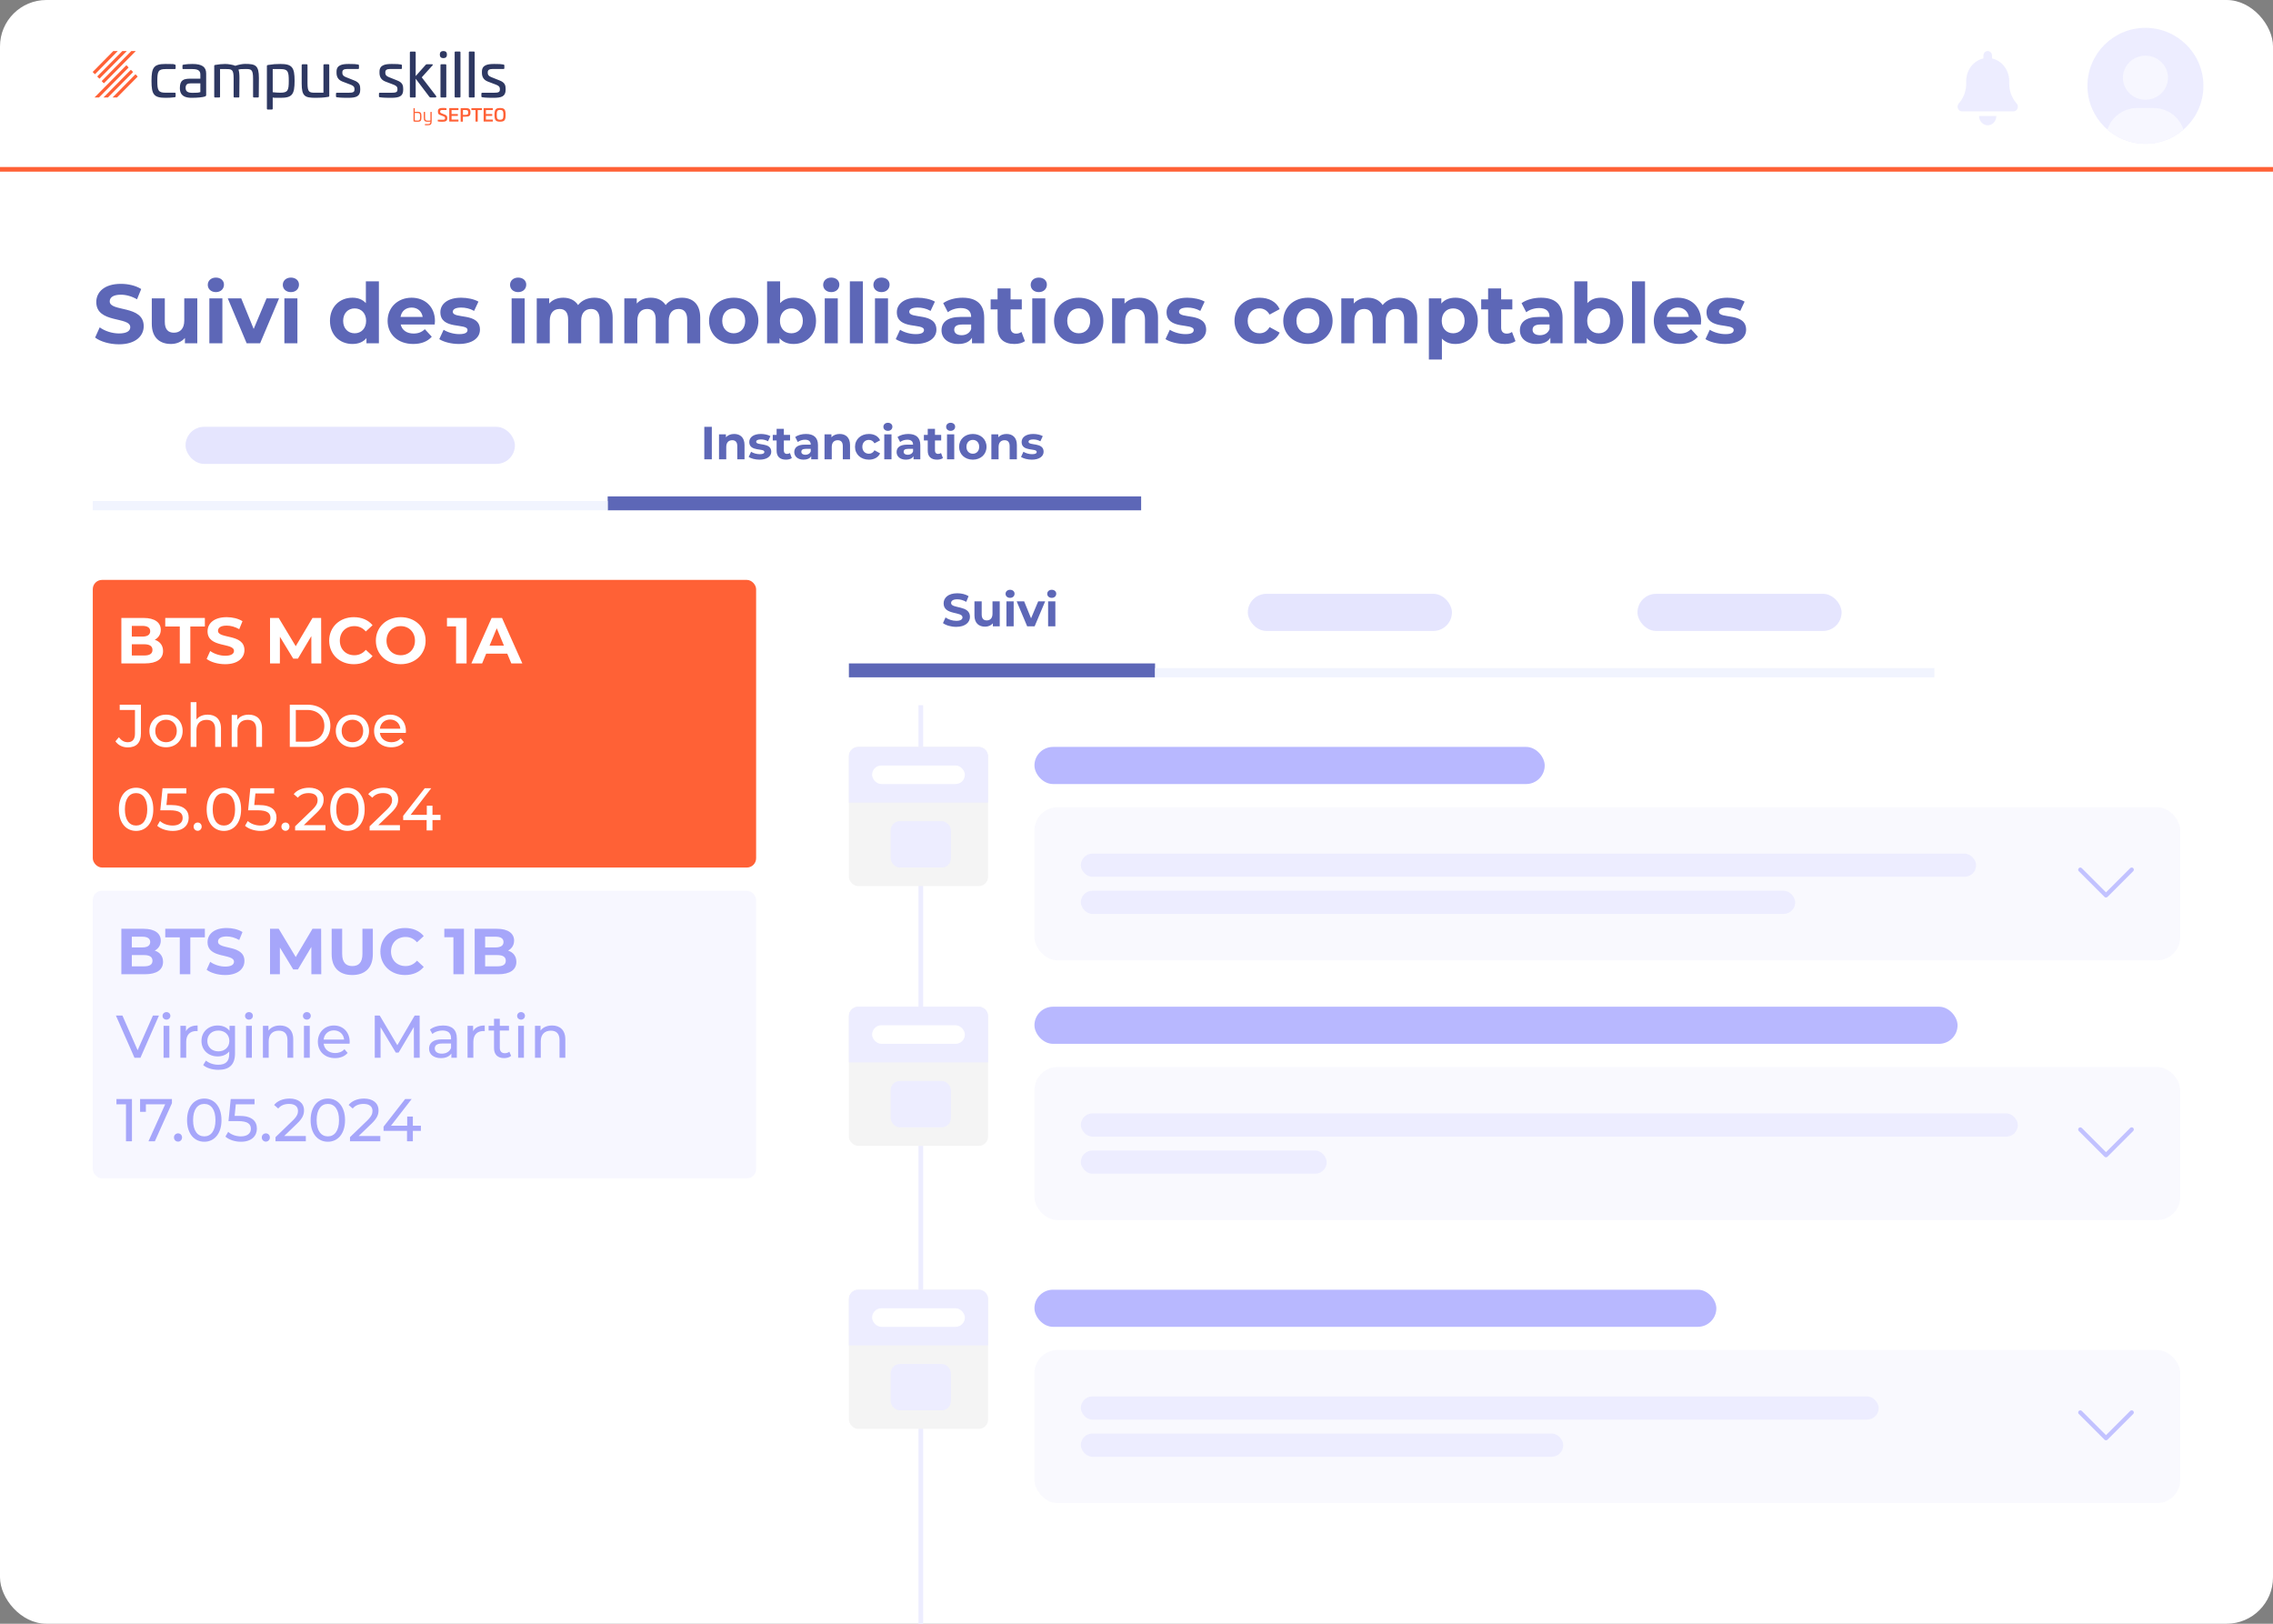<svg width="490" height="350" viewBox="0 0 490 350" fill="none" xmlns="http://www.w3.org/2000/svg">
<rect x="0" y="0" width="490" height="350" fill="#808080" stroke="none"/>
<rect width="490" height="350" rx="10" fill="white"/>
<g clip-path="url(#clip0_311_1847)">
<path d="M37.677 13.907C37.795 13.907 37.86 13.999 37.86 14.13V14.693C37.86 14.823 37.795 14.889 37.664 14.889H35.691C34.11 14.889 33.914 15.399 33.914 17.442C33.914 19.485 34.11 19.982 35.691 19.982H37.664C37.795 19.982 37.86 20.048 37.86 20.179V20.742C37.86 20.872 37.795 20.951 37.677 20.964C37.011 21.056 36.24 21.082 35.691 21.082C33.157 21.082 32.66 20.362 32.66 17.442C32.66 14.522 33.157 13.789 35.691 13.789C38.226 13.789 37.011 13.815 37.677 13.907Z" fill="#2E3862"/>
<path d="M44.445 15.845V20.427C44.445 20.545 44.445 20.702 44.197 20.794C43.739 20.964 42.603 21.082 41.296 21.082C39.99 21.082 38.775 20.729 38.775 18.974C38.775 17.22 39.598 16.958 41.087 16.958H43.191V16.067C43.191 15.255 42.72 14.889 41.492 14.889H39.532C39.376 14.889 39.337 14.85 39.337 14.693V14.156C39.337 13.999 39.389 13.972 39.519 13.946C40.29 13.815 40.944 13.789 41.492 13.789C43.53 13.789 44.445 14.418 44.445 15.845ZM41.113 17.966C40.395 17.966 40.016 18.201 40.016 18.948C40.016 19.694 40.447 20.008 41.518 20.008C42.59 20.008 42.694 19.982 43.191 19.851V17.966H41.113Z" fill="#2E3862"/>
<path d="M55.812 16.8L55.785 20.82C55.785 20.951 55.72 21.016 55.59 21.016H54.753C54.623 21.016 54.557 20.951 54.557 20.82V16.957C54.557 14.954 54.165 14.875 52.937 14.875C51.709 14.875 51.84 14.915 51.409 14.993C51.566 15.438 51.618 16.014 51.618 16.852L51.592 20.82C51.592 20.977 51.539 21.016 51.422 21.016H50.559C50.429 21.016 50.364 20.951 50.364 20.82V16.878C50.364 14.954 49.971 14.888 48.743 14.888H47.437V20.82C47.437 20.951 47.371 21.016 47.241 21.016H46.379C46.248 21.016 46.183 20.951 46.183 20.82V14.207C46.183 14.05 46.248 14.024 46.379 13.998C47.058 13.867 47.959 13.789 48.56 13.789C49.161 13.789 50.246 13.959 50.729 14.181C51.396 13.946 52.232 13.775 52.833 13.775C55.093 13.775 55.812 14.09 55.812 16.8Z" fill="#2E3862"/>
<path d="M63.507 17.429C63.507 20.349 62.984 21.082 60.515 21.082C58.046 21.082 59.352 21.069 58.791 21.003V23.413C58.791 23.544 58.725 23.609 58.594 23.609H57.732C57.602 23.609 57.536 23.544 57.536 23.413V14.234C57.536 14.09 57.615 14.038 57.745 14.012C58.895 13.828 59.47 13.789 60.45 13.789C62.984 13.789 63.507 14.535 63.507 17.429ZM58.791 14.889V19.877C59.313 19.943 59.927 19.982 60.437 19.982C62.057 19.982 62.253 19.485 62.253 17.442C62.253 15.399 62.07 14.889 60.463 14.889H58.791Z" fill="#2E3862"/>
<path d="M70.784 13.854C70.915 13.854 70.98 13.92 70.98 14.051V20.676C70.98 20.833 70.915 20.846 70.784 20.872C69.752 21.069 68.681 21.082 68.067 21.082C65.728 21.082 65.036 20.781 65.036 18.005V14.051C65.036 13.92 65.127 13.854 65.258 13.854H66.094C66.225 13.854 66.29 13.92 66.29 14.051V17.913C66.29 19.904 66.682 19.982 67.936 19.982H69.726V14.051C69.726 13.92 69.791 13.854 69.922 13.854H70.784Z" fill="#2E3862"/>
<path d="M77.199 13.907C77.317 13.907 77.382 13.999 77.382 14.116V14.679C77.382 14.81 77.317 14.876 77.186 14.876H74.756C74.155 14.876 73.802 15.085 73.802 15.557V15.727C73.802 16.093 73.972 16.408 74.612 16.643L76.35 17.337C77.552 17.796 77.657 18.463 77.657 19.183V19.328C77.657 20.794 76.781 21.082 75.017 21.082C73.254 21.082 72.849 20.99 72.626 20.964C72.47 20.951 72.43 20.872 72.43 20.768V20.192C72.43 20.061 72.496 19.995 72.626 19.995H75.044C76.089 19.995 76.415 19.877 76.415 19.314V19.157C76.415 18.778 76.259 18.529 75.658 18.28L73.802 17.573C72.796 17.18 72.548 16.421 72.548 15.701V15.426C72.548 13.986 73.802 13.789 75.2 13.789C76.598 13.789 76.442 13.815 77.199 13.907Z" fill="#2E3862"/>
<path d="M86.463 13.907C86.58 13.907 86.645 13.999 86.645 14.116V14.679C86.645 14.81 86.58 14.876 86.45 14.876H84.019C83.418 14.876 83.066 15.085 83.066 15.557V15.727C83.066 16.093 83.235 16.408 83.876 16.643L85.613 17.337C86.815 17.796 86.92 18.463 86.92 19.183V19.328C86.92 20.794 86.044 21.082 84.281 21.082C82.517 21.082 82.112 20.99 81.89 20.964C81.733 20.951 81.694 20.872 81.694 20.768V20.192C81.694 20.061 81.759 19.995 81.89 19.995H84.307C85.352 19.995 85.679 19.877 85.679 19.314V19.157C85.679 18.778 85.522 18.529 84.921 18.28L83.066 17.573C82.06 17.18 81.811 16.421 81.811 15.701V15.426C81.811 13.986 83.066 13.789 84.463 13.789C85.862 13.789 85.705 13.815 86.463 13.907Z" fill="#2E3862"/>
<path d="M89.415 11.118C89.546 11.118 89.611 11.197 89.611 11.328V16.395L91.754 13.986C91.819 13.907 91.911 13.855 92.028 13.855H93.113C93.348 13.855 93.361 13.973 93.23 14.103L90.918 16.67L93.988 20.663C94.106 20.82 94.119 21.017 93.766 21.017H92.852C92.721 21.017 92.629 20.951 92.564 20.873L89.611 16.971V20.807C89.611 20.951 89.546 21.017 89.415 21.017H88.553C88.422 21.017 88.357 20.951 88.357 20.807V11.328C88.357 11.197 88.422 11.118 88.553 11.118H89.415Z" fill="#2E3862"/>
<path d="M96.353 11.759C96.353 12.257 96.091 12.532 95.582 12.532C95.073 12.532 94.811 12.257 94.811 11.759C94.811 11.262 95.085 11 95.582 11C96.079 11 96.353 11.262 96.353 11.759ZM96.013 13.854C96.144 13.854 96.209 13.92 96.209 14.051V20.82C96.209 20.951 96.144 21.016 96.013 21.016H95.151C95.02 21.016 94.955 20.951 94.955 20.82V14.051C94.955 13.92 95.02 13.854 95.151 13.854H96.013Z" fill="#2E3862"/>
<path d="M99.07 11.104C99.201 11.104 99.266 11.17 99.266 11.301V20.82C99.266 20.951 99.201 21.016 99.07 21.016H98.208C98.078 21.016 98.012 20.951 98.012 20.82V11.301C98.012 11.17 98.078 11.104 98.208 11.104H99.07Z" fill="#2E3862"/>
<path d="M102.128 11.104C102.258 11.104 102.324 11.17 102.324 11.301V20.82C102.324 20.951 102.258 21.016 102.128 21.016H101.265C101.135 21.016 101.069 20.951 101.069 20.82V11.301C101.069 11.17 101.135 11.104 101.265 11.104H102.128Z" fill="#2E3862"/>
<path d="M108.543 13.907C108.66 13.907 108.726 13.999 108.726 14.116V14.679C108.726 14.81 108.66 14.876 108.53 14.876H106.1C105.499 14.876 105.146 15.085 105.146 15.557V15.727C105.146 16.093 105.316 16.408 105.956 16.643L107.693 17.337C108.895 17.796 109 18.463 109 19.183V19.328C109 20.794 108.125 21.082 106.361 21.082C104.597 21.082 104.192 20.99 103.97 20.964C103.813 20.951 103.774 20.872 103.774 20.768V20.192C103.774 20.061 103.839 19.995 103.97 19.995H106.387C107.432 19.995 107.759 19.877 107.759 19.314V19.157C107.759 18.778 107.602 18.529 107.001 18.28L105.146 17.573C104.14 17.18 103.892 16.421 103.892 15.701V15.426C103.892 13.986 105.146 13.789 106.544 13.789C107.942 13.789 107.785 13.815 108.543 13.907Z" fill="#2E3862"/>
<path d="M89.363 23.308C89.389 23.308 89.415 23.321 89.415 23.36V24.119C89.546 24.106 89.729 24.093 89.964 24.093C90.722 24.093 90.852 24.303 90.852 25.167C90.852 26.031 90.722 26.241 89.99 26.241C89.258 26.241 89.559 26.241 89.193 26.175C89.154 26.175 89.141 26.162 89.141 26.123V23.36C89.141 23.334 89.167 23.308 89.193 23.308H89.376H89.363ZM89.415 24.342V25.953C89.624 25.979 89.807 25.992 89.977 25.992C90.5 25.992 90.565 25.822 90.565 25.167C90.565 24.512 90.5 24.355 89.964 24.355H89.415V24.342Z" fill="#FF6136"/>
<path d="M93.008 24.106C93.034 24.106 93.06 24.119 93.06 24.159V26.044C93.06 26.791 92.904 27 92.185 27C91.466 27 91.819 27 91.636 26.974C91.61 26.974 91.584 26.948 91.584 26.922V26.804C91.584 26.777 91.597 26.751 91.636 26.751H92.185C92.668 26.751 92.773 26.634 92.773 26.241V26.215C92.564 26.241 92.407 26.241 92.211 26.241C91.48 26.241 91.349 26.031 91.349 25.167V24.172C91.349 24.146 91.362 24.119 91.401 24.119H91.584C91.623 24.119 91.636 24.133 91.636 24.172V25.167C91.636 25.835 91.702 26.005 92.224 26.005C92.747 26.005 92.577 26.005 92.786 25.966V24.172C92.786 24.146 92.812 24.119 92.838 24.119H93.021L93.008 24.106Z" fill="#FF6136"/>
<path d="M96.196 23.347C96.235 23.347 96.261 23.373 96.261 23.413V23.648C96.261 23.688 96.235 23.714 96.209 23.714H95.321C95.033 23.714 94.89 23.805 94.89 24.002V24.067C94.89 24.224 94.942 24.316 95.151 24.408L95.935 24.722C96.301 24.866 96.418 25.062 96.418 25.429V25.547C96.418 26.123 95.961 26.241 95.36 26.241C94.759 26.241 94.759 26.228 94.419 26.175C94.38 26.175 94.367 26.149 94.367 26.11V25.874C94.367 25.835 94.393 25.809 94.432 25.809H95.504C95.791 25.809 95.935 25.73 95.935 25.521V25.455C95.935 25.285 95.869 25.18 95.647 25.088L94.811 24.761C94.498 24.643 94.406 24.421 94.406 24.054V23.962C94.406 23.386 94.837 23.269 95.451 23.269C96.065 23.269 95.922 23.282 96.222 23.334L96.196 23.347Z" fill="#FF6136"/>
<path d="M98.77 23.308C98.809 23.308 98.835 23.321 98.835 23.36V23.675C98.835 23.714 98.809 23.727 98.77 23.727H97.346V24.578H98.652C98.692 24.578 98.705 24.591 98.705 24.63V24.932C98.705 24.971 98.678 24.984 98.652 24.984H97.346V25.783H98.77C98.809 25.783 98.835 25.796 98.835 25.835V26.149C98.835 26.189 98.809 26.202 98.77 26.202H96.902C96.862 26.202 96.849 26.189 96.849 26.149V23.347C96.849 23.308 96.876 23.295 96.902 23.295H98.77V23.308Z" fill="#FF6136"/>
<path d="M101.422 24.238C101.422 25.023 101.135 25.154 100.272 25.154H99.789V26.175C99.789 26.228 99.789 26.228 99.737 26.228H99.358C99.319 26.228 99.305 26.228 99.305 26.175V23.373C99.305 23.334 99.305 23.321 99.358 23.321C99.671 23.295 100.011 23.295 100.272 23.295C101.122 23.295 101.422 23.465 101.422 24.238ZM99.802 23.714V24.761H100.233C100.782 24.761 100.926 24.709 100.926 24.251C100.926 23.793 100.782 23.714 100.233 23.714H99.802Z" fill="#FF6136"/>
<path d="M103.839 23.308C103.878 23.308 103.892 23.321 103.892 23.36V23.674C103.892 23.713 103.865 23.727 103.839 23.727H102.99V26.162C102.99 26.201 102.964 26.214 102.938 26.214H102.559C102.52 26.214 102.507 26.201 102.507 26.162V23.727H101.67C101.631 23.727 101.618 23.713 101.618 23.674V23.36C101.618 23.321 101.644 23.308 101.67 23.308H103.852H103.839Z" fill="#FF6136"/>
<path d="M106.178 23.308C106.217 23.308 106.243 23.321 106.243 23.36V23.675C106.243 23.714 106.217 23.727 106.178 23.727H104.754V24.578H106.06C106.1 24.578 106.113 24.591 106.113 24.63V24.932C106.113 24.971 106.086 24.984 106.06 24.984H104.754V25.783H106.178C106.217 25.783 106.243 25.796 106.243 25.835V26.149C106.243 26.189 106.217 26.202 106.178 26.202H104.31C104.27 26.202 104.257 26.189 104.257 26.149V23.347C104.257 23.308 104.283 23.295 104.31 23.295H106.178V23.308Z" fill="#FF6136"/>
<path d="M109 24.761C109 25.9 108.752 26.227 107.798 26.227C106.844 26.227 106.596 25.887 106.596 24.761C106.596 23.635 106.844 23.281 107.798 23.281C108.752 23.281 109 23.622 109 24.761ZM107.092 24.761C107.092 25.559 107.197 25.808 107.798 25.808C108.399 25.808 108.517 25.573 108.517 24.761C108.517 23.949 108.412 23.7 107.798 23.7C107.184 23.7 107.092 23.949 107.092 24.761Z" fill="#FF6136"/>
<path d="M27.212 14.089L20.366 21.016H21.332L27.695 14.587C27.708 14.574 27.721 14.535 27.695 14.508L27.29 14.103C27.277 14.063 27.238 14.063 27.212 14.089Z" fill="#FF6136"/>
<path d="M20.497 15.976L25.396 11H24.429L20.013 15.478C20 15.491 19.987 15.53 20.013 15.556L20.418 15.962C20.444 15.989 20.483 15.989 20.497 15.962V15.976Z" fill="#FF6136"/>
<path d="M28.179 15.072L22.299 21.016H23.266L28.662 15.569C28.675 15.543 28.675 15.504 28.662 15.491L28.257 15.085C28.244 15.046 28.205 15.046 28.179 15.072Z" fill="#FF6136"/>
<path d="M29.159 16.054L24.259 21.016H25.226L29.655 16.538C29.668 16.512 29.668 16.473 29.655 16.46L29.25 16.054C29.224 16.028 29.185 16.028 29.159 16.054Z" fill="#FF6136"/>
<path d="M20.993 16.525L21.398 16.931C21.424 16.944 21.463 16.944 21.476 16.931L27.343 11H26.376L20.993 16.447C20.967 16.473 20.967 16.512 20.993 16.525Z" fill="#FF6136"/>
<path d="M21.947 17.52L22.352 17.926C22.378 17.939 22.417 17.939 22.43 17.926L29.276 11H28.309L21.947 17.442C21.934 17.468 21.934 17.507 21.947 17.52Z" fill="#FF6136"/>
</g>
<rect x="198" y="152" width="1" height="198" fill="#EDEDFF"/>
<rect x="223" y="174" width="247" height="33" rx="5" fill="#E2E2FA" fill-opacity="0.2"/>
<path d="M454.326 193.326C454.147 193.505 453.853 193.505 453.674 193.326L448.134 187.786C447.955 187.607 447.955 187.313 448.134 187.134C448.313 186.955 448.607 186.955 448.786 187.134L454 192.348L459.214 187.134C459.393 186.955 459.687 186.955 459.866 187.134C460.045 187.313 460.045 187.607 459.866 187.786L454.326 193.326Z" fill="#C2C2FF"/>
<rect x="233" y="184" width="193" height="5" rx="2.5" fill="#EDEDFF"/>
<rect x="233" y="192" width="154" height="5" rx="2.5" fill="#EDEDFF"/>
<rect x="223" y="161" width="110" height="8" rx="4" fill="#B8B8FF"/>
<rect x="183" y="161" width="30" height="30" rx="2" fill="#F4F4F4"/>
<rect x="192" y="177" width="13" height="10" rx="2" fill="#EDEDFF"/>
<path d="M183 163C183 161.895 183.895 161 185 161H211C212.105 161 213 161.895 213 163V173H183V163Z" fill="#EDEDFF"/>
<rect x="188" y="165" width="20" height="4" rx="2" fill="white"/>
<rect x="223" y="230" width="247" height="33" rx="5" fill="#E2E2FA" fill-opacity="0.2"/>
<path d="M454.326 249.326C454.147 249.505 453.853 249.505 453.674 249.326L448.134 243.786C447.955 243.607 447.955 243.313 448.134 243.134C448.313 242.955 448.607 242.955 448.786 243.134L454 248.348L459.214 243.134C459.393 242.955 459.687 242.955 459.866 243.134C460.045 243.313 460.045 243.607 459.866 243.786L454.326 249.326Z" fill="#C2C2FF"/>
<rect x="233" y="240" width="202" height="5" rx="2.5" fill="#EDEDFF"/>
<rect x="233" y="248" width="53" height="5" rx="2.5" fill="#EDEDFF"/>
<rect x="223" y="217" width="199" height="8" rx="4" fill="#B8B8FF"/>
<rect x="183" y="217" width="30" height="30" rx="2" fill="#F4F4F4"/>
<rect x="192" y="233" width="13" height="10" rx="2" fill="#EDEDFF"/>
<path d="M183 219C183 217.895 183.895 217 185 217H211C212.105 217 213 217.895 213 219V229H183V219Z" fill="#EDEDFF"/>
<rect x="188" y="221" width="20" height="4" rx="2" fill="white"/>
<rect x="223" y="291" width="247" height="33" rx="5" fill="#E2E2FA" fill-opacity="0.2"/>
<path d="M454.326 310.326C454.147 310.505 453.853 310.505 453.674 310.326L448.134 304.786C447.955 304.607 447.955 304.313 448.134 304.134C448.313 303.955 448.607 303.955 448.786 304.134L454 309.348L459.214 304.134C459.393 303.955 459.687 303.955 459.866 304.134C460.045 304.313 460.045 304.607 459.866 304.786L454.326 310.326Z" fill="#C2C2FF"/>
<rect x="233" y="301" width="172" height="5" rx="2.5" fill="#EDEDFF"/>
<rect x="233" y="309" width="104" height="5" rx="2.5" fill="#EDEDFF"/>
<rect x="223" y="278" width="147" height="8" rx="4" fill="#B8B8FF"/>
<rect x="183" y="278" width="30" height="30" rx="2" fill="#F4F4F4"/>
<rect x="192" y="294" width="13" height="10" rx="2" fill="#EDEDFF"/>
<path d="M183 280C183 278.895 183.895 278 185 278H211C212.105 278 213 278.895 213 280V290H183V280Z" fill="#EDEDFF"/>
<rect x="188" y="282" width="20" height="4" rx="2" fill="white"/>
<path d="M25.634 74.216C23.636 74.216 21.62 73.622 20.504 72.758L21.494 70.562C22.556 71.336 24.14 71.876 25.652 71.876C27.38 71.876 28.082 71.3 28.082 70.526C28.082 68.168 20.756 69.788 20.756 65.108C20.756 62.966 22.484 61.184 26.066 61.184C27.65 61.184 29.27 61.562 30.44 62.3L29.54 64.514C28.37 63.848 27.164 63.524 26.048 63.524C24.32 63.524 23.654 64.172 23.654 64.964C23.654 67.286 30.98 65.684 30.98 70.31C30.98 72.416 29.234 74.216 25.634 74.216ZM39.722 64.316H42.531V74H39.867V72.848C39.129 73.694 38.048 74.144 36.861 74.144C34.431 74.144 32.721 72.776 32.721 69.788V64.316H35.529V69.374C35.529 70.994 36.248 71.714 37.49 71.714C38.786 71.714 39.722 70.886 39.722 69.104V64.316ZM46.536 62.966C45.492 62.966 44.79 62.282 44.79 61.4C44.79 60.518 45.492 59.834 46.536 59.834C47.58 59.834 48.282 60.482 48.282 61.346C48.282 62.282 47.58 62.966 46.536 62.966ZM45.132 74V64.316H47.94V74H45.132ZM57.458 64.316H60.158L56.072 74H53.174L49.106 64.316H52.004L54.686 70.904L57.458 64.316ZM62.708 62.966C61.664 62.966 60.962 62.282 60.962 61.4C60.962 60.518 61.664 59.834 62.708 59.834C63.752 59.834 64.454 60.482 64.454 61.346C64.454 62.282 63.752 62.966 62.708 62.966ZM61.304 74V64.316H64.112V74H61.304ZM78.871 60.644H81.68V74H78.998V72.884C78.296 73.73 77.269 74.144 75.974 74.144C73.237 74.144 71.132 72.2 71.132 69.158C71.132 66.116 73.237 64.172 75.974 64.172C77.162 64.172 78.169 64.55 78.871 65.342V60.644ZM76.46 71.84C77.846 71.84 78.925 70.832 78.925 69.158C78.925 67.484 77.846 66.476 76.46 66.476C75.055 66.476 73.975 67.484 73.975 69.158C73.975 70.832 75.055 71.84 76.46 71.84ZM93.764 69.194C93.764 69.41 93.728 69.716 93.71 69.95H86.384C86.654 71.156 87.68 71.894 89.156 71.894C90.182 71.894 90.92 71.588 91.586 70.958L93.08 72.578C92.18 73.604 90.83 74.144 89.084 74.144C85.736 74.144 83.558 72.038 83.558 69.158C83.558 66.26 85.772 64.172 88.724 64.172C91.568 64.172 93.764 66.08 93.764 69.194ZM88.742 66.296C87.464 66.296 86.546 67.07 86.348 68.312H91.118C90.92 67.088 90.002 66.296 88.742 66.296ZM98.892 74.144C97.254 74.144 95.598 73.694 94.698 73.1L95.634 71.084C96.498 71.642 97.812 72.02 99 72.02C100.296 72.02 100.782 71.678 100.782 71.138C100.782 69.554 94.932 71.174 94.932 67.304C94.932 65.468 96.588 64.172 99.414 64.172C100.746 64.172 102.222 64.478 103.14 65.018L102.204 67.016C101.25 66.476 100.296 66.296 99.414 66.296C98.154 66.296 97.614 66.692 97.614 67.196C97.614 68.852 103.464 67.25 103.464 71.066C103.464 72.866 101.79 74.144 98.892 74.144ZM111.698 62.966C110.654 62.966 109.952 62.282 109.952 61.4C109.952 60.518 110.654 59.834 111.698 59.834C112.742 59.834 113.444 60.482 113.444 61.346C113.444 62.282 112.742 62.966 111.698 62.966ZM110.294 74V64.316H113.102V74H110.294ZM128.11 64.172C130.414 64.172 132.07 65.504 132.07 68.456V74H129.262V68.888C129.262 67.322 128.56 66.602 127.426 66.602C126.166 66.602 125.284 67.412 125.284 69.14V74H122.476V68.888C122.476 67.322 121.81 66.602 120.64 66.602C119.398 66.602 118.516 67.412 118.516 69.14V74H115.708V64.316H118.39V65.432C119.11 64.604 120.19 64.172 121.432 64.172C122.782 64.172 123.934 64.694 124.618 65.756C125.392 64.766 126.652 64.172 128.11 64.172ZM146.989 64.172C149.293 64.172 150.949 65.504 150.949 68.456V74H148.141V68.888C148.141 67.322 147.439 66.602 146.305 66.602C145.045 66.602 144.163 67.412 144.163 69.14V74H141.355V68.888C141.355 67.322 140.689 66.602 139.519 66.602C138.277 66.602 137.395 67.412 137.395 69.14V74H134.587V64.316H137.269V65.432C137.989 64.604 139.069 64.172 140.311 64.172C141.661 64.172 142.813 64.694 143.497 65.756C144.271 64.766 145.531 64.172 146.989 64.172ZM158.179 74.144C155.101 74.144 152.851 72.074 152.851 69.158C152.851 66.242 155.101 64.172 158.179 64.172C161.257 64.172 163.489 66.242 163.489 69.158C163.489 72.074 161.257 74.144 158.179 74.144ZM158.179 71.84C159.583 71.84 160.645 70.832 160.645 69.158C160.645 67.484 159.583 66.476 158.179 66.476C156.775 66.476 155.695 67.484 155.695 69.158C155.695 70.832 156.775 71.84 158.179 71.84ZM171.09 64.172C173.808 64.172 175.914 66.116 175.914 69.158C175.914 72.2 173.808 74.144 171.09 74.144C169.794 74.144 168.75 73.73 168.048 72.884V74H165.366V60.644H168.174V65.342C168.894 64.55 169.884 64.172 171.09 64.172ZM170.604 71.84C172.008 71.84 173.07 70.832 173.07 69.158C173.07 67.484 172.008 66.476 170.604 66.476C169.2 66.476 168.138 67.484 168.138 69.158C168.138 70.832 169.2 71.84 170.604 71.84ZM179.198 62.966C178.154 62.966 177.452 62.282 177.452 61.4C177.452 60.518 178.154 59.834 179.198 59.834C180.242 59.834 180.944 60.482 180.944 61.346C180.944 62.282 180.242 62.966 179.198 62.966ZM177.794 74V64.316H180.602V74H177.794ZM183.208 74V60.644H186.016V74H183.208ZM190.026 62.966C188.982 62.966 188.28 62.282 188.28 61.4C188.28 60.518 188.982 59.834 190.026 59.834C191.07 59.834 191.772 60.482 191.772 61.346C191.772 62.282 191.07 62.966 190.026 62.966ZM188.622 74V64.316H191.43V74H188.622ZM197.294 74.144C195.656 74.144 194 73.694 193.1 73.1L194.036 71.084C194.9 71.642 196.214 72.02 197.402 72.02C198.698 72.02 199.184 71.678 199.184 71.138C199.184 69.554 193.334 71.174 193.334 67.304C193.334 65.468 194.99 64.172 197.816 64.172C199.148 64.172 200.624 64.478 201.542 65.018L200.606 67.016C199.652 66.476 198.698 66.296 197.816 66.296C196.556 66.296 196.016 66.692 196.016 67.196C196.016 68.852 201.866 67.25 201.866 71.066C201.866 72.866 200.192 74.144 197.294 74.144ZM207.505 64.172C210.457 64.172 212.167 65.54 212.167 68.474V74H209.539V72.794C209.017 73.676 208.009 74.144 206.587 74.144C204.319 74.144 202.969 72.884 202.969 71.21C202.969 69.5 204.175 68.312 207.127 68.312H209.359C209.359 67.106 208.639 66.404 207.127 66.404C206.101 66.404 205.039 66.746 204.337 67.304L203.329 65.342C204.391 64.586 205.957 64.172 207.505 64.172ZM207.289 72.254C208.225 72.254 209.035 71.822 209.359 70.94V69.95H207.433C206.119 69.95 205.705 70.436 205.705 71.084C205.705 71.786 206.299 72.254 207.289 72.254ZM220.198 71.552L220.954 73.532C220.378 73.946 219.532 74.144 218.668 74.144C216.382 74.144 215.05 72.974 215.05 70.67V66.692H213.556V64.532H215.05V62.174H217.858V64.532H220.27V66.692H217.858V70.634C217.858 71.462 218.308 71.912 219.064 71.912C219.478 71.912 219.892 71.786 220.198 71.552ZM223.934 62.966C222.89 62.966 222.188 62.282 222.188 61.4C222.188 60.518 222.89 59.834 223.934 59.834C224.978 59.834 225.68 60.482 225.68 61.346C225.68 62.282 224.978 62.966 223.934 62.966ZM222.53 74V64.316H225.338V74H222.53ZM232.552 74.144C229.474 74.144 227.224 72.074 227.224 69.158C227.224 66.242 229.474 64.172 232.552 64.172C235.63 64.172 237.862 66.242 237.862 69.158C237.862 72.074 235.63 74.144 232.552 74.144ZM232.552 71.84C233.956 71.84 235.018 70.832 235.018 69.158C235.018 67.484 233.956 66.476 232.552 66.476C231.148 66.476 230.068 67.484 230.068 69.158C230.068 70.832 231.148 71.84 232.552 71.84ZM245.625 64.172C247.911 64.172 249.639 65.504 249.639 68.456V74H246.831V68.888C246.831 67.322 246.111 66.602 244.869 66.602C243.519 66.602 242.547 67.43 242.547 69.212V74H239.739V64.316H242.421V65.45C243.177 64.622 244.311 64.172 245.625 64.172ZM255.443 74.144C253.805 74.144 252.149 73.694 251.249 73.1L252.185 71.084C253.049 71.642 254.363 72.02 255.551 72.02C256.847 72.02 257.333 71.678 257.333 71.138C257.333 69.554 251.483 71.174 251.483 67.304C251.483 65.468 253.139 64.172 255.965 64.172C257.297 64.172 258.773 64.478 259.691 65.018L258.755 67.016C257.801 66.476 256.847 66.296 255.965 66.296C254.705 66.296 254.165 66.692 254.165 67.196C254.165 68.852 260.015 67.25 260.015 71.066C260.015 72.866 258.341 74.144 255.443 74.144ZM271.525 74.144C268.375 74.144 266.125 72.074 266.125 69.158C266.125 66.242 268.375 64.172 271.525 64.172C273.559 64.172 275.161 65.054 275.863 66.638L273.685 67.808C273.163 66.89 272.389 66.476 271.507 66.476C270.085 66.476 268.969 67.466 268.969 69.158C268.969 70.85 270.085 71.84 271.507 71.84C272.389 71.84 273.163 71.444 273.685 70.508L275.863 71.696C275.161 73.244 273.559 74.144 271.525 74.144ZM281.965 74.144C278.887 74.144 276.637 72.074 276.637 69.158C276.637 66.242 278.887 64.172 281.965 64.172C285.043 64.172 287.275 66.242 287.275 69.158C287.275 72.074 285.043 74.144 281.965 74.144ZM281.965 71.84C283.369 71.84 284.431 70.832 284.431 69.158C284.431 67.484 283.369 66.476 281.965 66.476C280.561 66.476 279.481 67.484 279.481 69.158C279.481 70.832 280.561 71.84 281.965 71.84ZM301.553 64.172C303.857 64.172 305.513 65.504 305.513 68.456V74H302.705V68.888C302.705 67.322 302.003 66.602 300.869 66.602C299.609 66.602 298.727 67.412 298.727 69.14V74H295.919V68.888C295.919 67.322 295.253 66.602 294.083 66.602C292.841 66.602 291.959 67.412 291.959 69.14V74H289.151V64.316H291.833V65.432C292.553 64.604 293.633 64.172 294.875 64.172C296.225 64.172 297.377 64.694 298.061 65.756C298.835 64.766 300.095 64.172 301.553 64.172ZM313.754 64.172C316.472 64.172 318.578 66.116 318.578 69.158C318.578 72.2 316.472 74.144 313.754 74.144C312.548 74.144 311.558 73.766 310.838 72.974V77.492H308.03V64.316H310.712V65.432C311.414 64.586 312.458 64.172 313.754 64.172ZM313.268 71.84C314.672 71.84 315.734 70.832 315.734 69.158C315.734 67.484 314.672 66.476 313.268 66.476C311.864 66.476 310.802 67.484 310.802 69.158C310.802 70.832 311.864 71.84 313.268 71.84ZM325.948 71.552L326.704 73.532C326.128 73.946 325.282 74.144 324.418 74.144C322.132 74.144 320.8 72.974 320.8 70.67V66.692H319.306V64.532H320.8V62.174H323.608V64.532H326.02V66.692H323.608V70.634C323.608 71.462 324.058 71.912 324.814 71.912C325.228 71.912 325.642 71.786 325.948 71.552ZM332.186 64.172C335.138 64.172 336.848 65.54 336.848 68.474V74H334.22V72.794C333.698 73.676 332.69 74.144 331.268 74.144C329 74.144 327.65 72.884 327.65 71.21C327.65 69.5 328.856 68.312 331.808 68.312H334.04C334.04 67.106 333.32 66.404 331.808 66.404C330.782 66.404 329.72 66.746 329.018 67.304L328.01 65.342C329.072 64.586 330.638 64.172 332.186 64.172ZM331.97 72.254C332.906 72.254 333.716 71.822 334.04 70.94V69.95H332.114C330.8 69.95 330.386 70.436 330.386 71.084C330.386 71.786 330.98 72.254 331.97 72.254ZM345.114 64.172C347.832 64.172 349.938 66.116 349.938 69.158C349.938 72.2 347.832 74.144 345.114 74.144C343.818 74.144 342.774 73.73 342.072 72.884V74H339.39V60.644H342.198V65.342C342.918 64.55 343.908 64.172 345.114 64.172ZM344.628 71.84C346.032 71.84 347.094 70.832 347.094 69.158C347.094 67.484 346.032 66.476 344.628 66.476C343.224 66.476 342.162 67.484 342.162 69.158C342.162 70.832 343.224 71.84 344.628 71.84ZM351.817 74V60.644H354.625V74H351.817ZM366.718 69.194C366.718 69.41 366.682 69.716 366.664 69.95H359.338C359.608 71.156 360.634 71.894 362.11 71.894C363.136 71.894 363.874 71.588 364.54 70.958L366.034 72.578C365.134 73.604 363.784 74.144 362.038 74.144C358.69 74.144 356.512 72.038 356.512 69.158C356.512 66.26 358.726 64.172 361.678 64.172C364.522 64.172 366.718 66.08 366.718 69.194ZM361.696 66.296C360.418 66.296 359.5 67.07 359.302 68.312H364.072C363.874 67.088 362.956 66.296 361.696 66.296ZM371.845 74.144C370.207 74.144 368.551 73.694 367.651 73.1L368.587 71.084C369.451 71.642 370.765 72.02 371.953 72.02C373.249 72.02 373.735 71.678 373.735 71.138C373.735 69.554 367.885 71.174 367.885 67.304C367.885 65.468 369.541 64.172 372.367 64.172C373.699 64.172 375.175 64.478 376.093 65.018L375.157 67.016C374.203 66.476 373.249 66.296 372.367 66.296C371.107 66.296 370.567 66.692 370.567 67.196C370.567 68.852 376.417 67.25 376.417 71.066C376.417 72.866 374.743 74.144 371.845 74.144Z" fill="#5D67B7"/>
<path d="M151.83 99V92H153.45V99H151.83ZM158.271 93.54C159.541 93.54 160.501 94.28 160.501 95.92V99H158.941V96.16C158.941 95.29 158.541 94.89 157.851 94.89C157.101 94.89 156.561 95.35 156.561 96.34V99H155.001V93.62H156.491V94.25C156.911 93.79 157.541 93.54 158.271 93.54ZM163.725 99.08C162.815 99.08 161.895 98.83 161.395 98.5L161.915 97.38C162.395 97.69 163.125 97.9 163.785 97.9C164.505 97.9 164.775 97.71 164.775 97.41C164.775 96.53 161.525 97.43 161.525 95.28C161.525 94.26 162.445 93.54 164.015 93.54C164.755 93.54 165.575 93.71 166.085 94.01L165.565 95.12C165.035 94.82 164.505 94.72 164.015 94.72C163.315 94.72 163.015 94.94 163.015 95.22C163.015 96.14 166.265 95.25 166.265 97.37C166.265 98.37 165.335 99.08 163.725 99.08ZM170.278 97.64L170.698 98.74C170.378 98.97 169.908 99.08 169.428 99.08C168.158 99.08 167.418 98.43 167.418 97.15V94.94H166.588V93.74H167.418V92.43H168.978V93.74H170.318V94.94H168.978V97.13C168.978 97.59 169.228 97.84 169.648 97.84C169.878 97.84 170.108 97.77 170.278 97.64ZM173.744 93.54C175.384 93.54 176.334 94.3 176.334 95.93V99H174.874V98.33C174.584 98.82 174.024 99.08 173.234 99.08C171.974 99.08 171.224 98.38 171.224 97.45C171.224 96.5 171.894 95.84 173.534 95.84H174.774C174.774 95.17 174.374 94.78 173.534 94.78C172.964 94.78 172.374 94.97 171.984 95.28L171.424 94.19C172.014 93.77 172.884 93.54 173.744 93.54ZM173.624 98.03C174.144 98.03 174.594 97.79 174.774 97.3V96.75H173.704C172.974 96.75 172.744 97.02 172.744 97.38C172.744 97.77 173.074 98.03 173.624 98.03ZM181.015 93.54C182.285 93.54 183.245 94.28 183.245 95.92V99H181.685V96.16C181.685 95.29 181.285 94.89 180.595 94.89C179.845 94.89 179.305 95.35 179.305 96.34V99H177.745V93.62H179.235V94.25C179.655 93.79 180.285 93.54 181.015 93.54ZM187.318 99.08C185.568 99.08 184.318 97.93 184.318 96.31C184.318 94.69 185.568 93.54 187.318 93.54C188.448 93.54 189.338 94.03 189.728 94.91L188.518 95.56C188.228 95.05 187.798 94.82 187.308 94.82C186.518 94.82 185.898 95.37 185.898 96.31C185.898 97.25 186.518 97.8 187.308 97.8C187.798 97.8 188.228 97.58 188.518 97.06L189.728 97.72C189.338 98.58 188.448 99.08 187.318 99.08ZM191.406 92.87C190.826 92.87 190.436 92.49 190.436 92C190.436 91.51 190.826 91.13 191.406 91.13C191.986 91.13 192.376 91.49 192.376 91.97C192.376 92.49 191.986 92.87 191.406 92.87ZM190.626 99V93.62H192.186V99H190.626ZM195.804 93.54C197.444 93.54 198.394 94.3 198.394 95.93V99H196.934V98.33C196.644 98.82 196.084 99.08 195.294 99.08C194.034 99.08 193.284 98.38 193.284 97.45C193.284 96.5 193.954 95.84 195.594 95.84H196.834C196.834 95.17 196.434 94.78 195.594 94.78C195.024 94.78 194.434 94.97 194.044 95.28L193.484 94.19C194.074 93.77 194.944 93.54 195.804 93.54ZM195.684 98.03C196.204 98.03 196.654 97.79 196.834 97.3V96.75H195.764C195.034 96.75 194.804 97.02 194.804 97.38C194.804 97.77 195.134 98.03 195.684 98.03ZM202.856 97.64L203.276 98.74C202.956 98.97 202.486 99.08 202.006 99.08C200.736 99.08 199.996 98.43 199.996 97.15V94.94H199.166V93.74H199.996V92.43H201.556V93.74H202.896V94.94H201.556V97.13C201.556 97.59 201.806 97.84 202.226 97.84C202.456 97.84 202.686 97.77 202.856 97.64ZM204.932 92.87C204.352 92.87 203.962 92.49 203.962 92C203.962 91.51 204.352 91.13 204.932 91.13C205.512 91.13 205.902 91.49 205.902 91.97C205.902 92.49 205.512 92.87 204.932 92.87ZM204.152 99V93.62H205.712V99H204.152ZM209.719 99.08C208.009 99.08 206.759 97.93 206.759 96.31C206.759 94.69 208.009 93.54 209.719 93.54C211.429 93.54 212.669 94.69 212.669 96.31C212.669 97.93 211.429 99.08 209.719 99.08ZM209.719 97.8C210.499 97.8 211.089 97.24 211.089 96.31C211.089 95.38 210.499 94.82 209.719 94.82C208.939 94.82 208.339 95.38 208.339 96.31C208.339 97.24 208.939 97.8 209.719 97.8ZM216.982 93.54C218.252 93.54 219.212 94.28 219.212 95.92V99H217.652V96.16C217.652 95.29 217.252 94.89 216.562 94.89C215.812 94.89 215.272 95.35 215.272 96.34V99H213.712V93.62H215.202V94.25C215.622 93.79 216.252 93.54 216.982 93.54ZM222.436 99.08C221.526 99.08 220.606 98.83 220.106 98.5L220.626 97.38C221.106 97.69 221.836 97.9 222.496 97.9C223.216 97.9 223.486 97.71 223.486 97.41C223.486 96.53 220.236 97.43 220.236 95.28C220.236 94.26 221.156 93.54 222.726 93.54C223.466 93.54 224.286 93.71 224.796 94.01L224.276 95.12C223.746 94.82 223.216 94.72 222.726 94.72C222.026 94.72 221.726 94.94 221.726 95.22C221.726 96.14 224.976 95.25 224.976 97.37C224.976 98.37 224.046 99.08 222.436 99.08Z" fill="#5D67B7"/>
<rect x="131" y="107" width="115" height="3" fill="#5D67B7"/>
<rect x="20" y="108" width="111" height="2" fill="#F1F4FE"/>
<rect x="40" y="92" width="71" height="8" rx="4" fill="#E5E5FE"/>
<path d="M206.13 135.12C205.02 135.12 203.9 134.79 203.28 134.31L203.83 133.09C204.42 133.52 205.3 133.82 206.14 133.82C207.1 133.82 207.49 133.5 207.49 133.07C207.49 131.76 203.42 132.66 203.42 130.06C203.42 128.87 204.38 127.88 206.37 127.88C207.25 127.88 208.15 128.09 208.8 128.5L208.3 129.73C207.65 129.36 206.98 129.18 206.36 129.18C205.4 129.18 205.03 129.54 205.03 129.98C205.03 131.27 209.1 130.38 209.1 132.95C209.1 134.12 208.13 135.12 206.13 135.12ZM213.957 129.62H215.517V135H214.037V134.36C213.627 134.83 213.027 135.08 212.367 135.08C211.017 135.08 210.067 134.32 210.067 132.66V129.62H211.627V132.43C211.627 133.33 212.027 133.73 212.717 133.73C213.437 133.73 213.957 133.27 213.957 132.28V129.62ZM217.742 128.87C217.162 128.87 216.772 128.49 216.772 128C216.772 127.51 217.162 127.13 217.742 127.13C218.322 127.13 218.712 127.49 218.712 127.97C218.712 128.49 218.322 128.87 217.742 128.87ZM216.962 135V129.62H218.522V135H216.962ZM223.81 129.62H225.31L223.04 135H221.43L219.17 129.62H220.78L222.27 133.28L223.81 129.62ZM226.727 128.87C226.147 128.87 225.757 128.49 225.757 128C225.757 127.51 226.147 127.13 226.727 127.13C227.307 127.13 227.697 127.49 227.697 127.97C227.697 128.49 227.307 128.87 226.727 128.87ZM225.947 135V129.62H227.507V135H225.947Z" fill="#5D67B7"/>
<rect x="183" y="143" width="66" height="3" fill="#5D67B7"/>
<rect x="249" y="144" width="84" height="2" fill="#F1F4FE"/>
<rect x="269" y="128" width="44" height="8" rx="4" fill="#E5E5FE"/>
<rect x="333" y="144" width="84" height="2" fill="#F1F4FE"/>
<rect x="353" y="128" width="44" height="8" rx="4" fill="#E5E5FE"/>
<rect x="20" y="125" width="143" height="62" rx="2" fill="#FF6136"/>
<path d="M33.358 137.904C34.45 138.254 35.15 139.094 35.15 140.326C35.15 142.02 33.806 143 31.23 143H26.162V133.2H30.95C33.4 133.2 34.66 134.222 34.66 135.748C34.66 136.728 34.156 137.484 33.358 137.904ZM30.67 134.908H28.416V137.218H30.67C31.776 137.218 32.378 136.826 32.378 136.056C32.378 135.286 31.776 134.908 30.67 134.908ZM31.062 141.292C32.238 141.292 32.868 140.928 32.868 140.088C32.868 139.262 32.238 138.87 31.062 138.87H28.416V141.292H31.062ZM38.76 143V135.048H35.624V133.2H44.164V135.048H41.028V143H38.76ZM48.536 143.168C46.982 143.168 45.414 142.706 44.546 142.034L45.316 140.326C46.142 140.928 47.374 141.348 48.55 141.348C49.894 141.348 50.44 140.9 50.44 140.298C50.44 138.464 44.742 139.724 44.742 136.084C44.742 134.418 46.086 133.032 48.872 133.032C50.104 133.032 51.364 133.326 52.274 133.9L51.574 135.622C50.664 135.104 49.726 134.852 48.858 134.852C47.514 134.852 46.996 135.356 46.996 135.972C46.996 137.778 52.694 136.532 52.694 140.13C52.694 141.768 51.336 143.168 48.536 143.168ZM69.255 143H67.127L67.113 137.12L64.229 141.964H63.207L60.337 137.246V143H58.209V133.2H60.085L63.753 139.29L67.365 133.2H69.227L69.255 143ZM76.27 143.168C73.232 143.168 70.964 141.054 70.964 138.1C70.964 135.146 73.232 133.032 76.284 133.032C77.978 133.032 79.392 133.648 80.316 134.768L78.86 136.112C78.202 135.356 77.376 134.964 76.396 134.964C74.562 134.964 73.26 136.252 73.26 138.1C73.26 139.948 74.562 141.236 76.396 141.236C77.376 141.236 78.202 140.844 78.86 140.074L80.316 141.418C79.392 142.552 77.978 143.168 76.27 143.168ZM86.388 143.168C83.294 143.168 81.026 141.012 81.026 138.1C81.026 135.188 83.294 133.032 86.388 133.032C89.469 133.032 91.751 135.174 91.751 138.1C91.751 141.026 89.469 143.168 86.388 143.168ZM86.388 141.236C88.138 141.236 89.454 139.962 89.454 138.1C89.454 136.238 88.138 134.964 86.388 134.964C84.638 134.964 83.323 136.238 83.323 138.1C83.323 139.962 84.638 141.236 86.388 141.236ZM96.356 133.2H100.584V143H98.316V135.02H96.356V133.2ZM110.224 143L109.356 140.9H104.806L103.938 143H101.614L105.982 133.2H108.222L112.604 143H110.224ZM105.534 139.178H108.642L107.088 135.426L105.534 139.178Z" fill="white"/>
<path d="M27.535 161.104C26.456 161.104 25.468 160.636 24.883 159.791L25.637 158.907C26.131 159.609 26.768 159.986 27.535 159.986C28.562 159.986 29.095 159.362 29.095 158.14V153.031H25.806V151.9H30.382V158.075C30.382 160.103 29.394 161.104 27.535 161.104ZM35.799 161.078C33.732 161.078 32.211 159.609 32.211 157.555C32.211 155.501 33.732 154.045 35.799 154.045C37.866 154.045 39.374 155.501 39.374 157.555C39.374 159.609 37.866 161.078 35.799 161.078ZM35.799 159.986C37.125 159.986 38.113 159.024 38.113 157.555C38.113 156.086 37.125 155.137 35.799 155.137C34.473 155.137 33.472 156.086 33.472 157.555C33.472 159.024 34.473 159.986 35.799 159.986ZM44.779 154.045C46.456 154.045 47.639 155.007 47.639 157.035V161H46.391V157.178C46.391 155.826 45.715 155.163 44.532 155.163C43.206 155.163 42.348 155.956 42.348 157.451V161H41.1V151.354H42.348V155.085C42.868 154.422 43.726 154.045 44.779 154.045ZM53.628 154.045C55.305 154.045 56.488 155.007 56.488 157.035V161H55.24V157.178C55.24 155.826 54.564 155.163 53.381 155.163C52.055 155.163 51.197 155.956 51.197 157.451V161H49.949V154.11H51.145V155.15C51.652 154.448 52.536 154.045 53.628 154.045ZM62.471 161V151.9H66.305C69.231 151.9 71.219 153.746 71.219 156.45C71.219 159.154 69.231 161 66.305 161H62.471ZM63.77 159.869H66.228C68.477 159.869 69.919 158.491 69.919 156.45C69.919 154.409 68.477 153.031 66.228 153.031H63.77V159.869ZM75.98 161.078C73.913 161.078 72.392 159.609 72.392 157.555C72.392 155.501 73.913 154.045 75.98 154.045C78.047 154.045 79.555 155.501 79.555 157.555C79.555 159.609 78.047 161.078 75.98 161.078ZM75.98 159.986C77.306 159.986 78.294 159.024 78.294 157.555C78.294 156.086 77.306 155.137 75.98 155.137C74.654 155.137 73.653 156.086 73.653 157.555C73.653 159.024 74.654 159.986 75.98 159.986ZM87.508 157.594C87.508 157.698 87.495 157.854 87.482 157.971H81.892C82.048 159.18 83.023 159.986 84.388 159.986C85.194 159.986 85.87 159.713 86.377 159.154L87.066 159.96C86.442 160.688 85.493 161.078 84.349 161.078C82.126 161.078 80.644 159.609 80.644 157.555C80.644 155.514 82.113 154.045 84.102 154.045C86.091 154.045 87.508 155.475 87.508 157.594ZM84.102 155.098C82.906 155.098 82.022 155.904 81.892 157.074H86.312C86.182 155.917 85.311 155.098 84.102 155.098Z" fill="white"/>
<path d="M29.342 179.104C27.21 179.104 25.624 177.414 25.624 174.45C25.624 171.486 27.21 169.796 29.342 169.796C31.461 169.796 33.047 171.486 33.047 174.45C33.047 177.414 31.461 179.104 29.342 179.104ZM29.342 177.947C30.759 177.947 31.747 176.777 31.747 174.45C31.747 172.123 30.759 170.953 29.342 170.953C27.912 170.953 26.924 172.123 26.924 174.45C26.924 176.777 27.912 177.947 29.342 177.947ZM36.895 173.527C39.612 173.527 40.678 174.658 40.678 176.27C40.678 177.843 39.56 179.104 37.233 179.104C35.946 179.104 34.672 178.688 33.892 177.999L34.49 176.972C35.101 177.544 36.115 177.947 37.22 177.947C38.598 177.947 39.378 177.31 39.378 176.322C39.378 175.295 38.728 174.658 36.622 174.658H34.555L35.036 169.9H40.171V171.031H36.128L35.881 173.527H36.895ZM42.618 179.078C42.137 179.078 41.734 178.701 41.734 178.181C41.734 177.661 42.137 177.297 42.618 177.297C43.086 177.297 43.476 177.661 43.476 178.181C43.476 178.701 43.086 179.078 42.618 179.078ZM48.271 179.104C46.139 179.104 44.553 177.414 44.553 174.45C44.553 171.486 46.139 169.796 48.271 169.796C50.39 169.796 51.976 171.486 51.976 174.45C51.976 177.414 50.39 179.104 48.271 179.104ZM48.271 177.947C49.688 177.947 50.676 176.777 50.676 174.45C50.676 172.123 49.688 170.953 48.271 170.953C46.841 170.953 45.853 172.123 45.853 174.45C45.853 176.777 46.841 177.947 48.271 177.947ZM55.824 173.527C58.541 173.527 59.607 174.658 59.607 176.27C59.607 177.843 58.489 179.104 56.162 179.104C54.875 179.104 53.601 178.688 52.821 177.999L53.419 176.972C54.03 177.544 55.044 177.947 56.149 177.947C57.527 177.947 58.307 177.31 58.307 176.322C58.307 175.295 57.657 174.658 55.551 174.658H53.484L53.965 169.9H59.1V171.031H55.057L54.81 173.527H55.824ZM61.547 179.078C61.066 179.078 60.663 178.701 60.663 178.181C60.663 177.661 61.066 177.297 61.547 177.297C62.014 177.297 62.404 177.661 62.404 178.181C62.404 178.701 62.014 179.078 61.547 179.078ZM65.49 177.869H70.157V179H63.618V178.116L67.323 174.541C68.285 173.605 68.467 173.033 68.467 172.461C68.467 171.525 67.804 170.953 66.53 170.953C65.555 170.953 64.762 171.265 64.203 171.941L63.319 171.174C64.021 170.303 65.23 169.796 66.647 169.796C68.545 169.796 69.767 170.771 69.767 172.331C69.767 173.215 69.507 174.008 68.272 175.191L65.49 177.869ZM74.906 179.104C72.773 179.104 71.188 177.414 71.188 174.45C71.188 171.486 72.773 169.796 74.906 169.796C77.025 169.796 78.611 171.486 78.611 174.45C78.611 177.414 77.025 179.104 74.906 179.104ZM74.906 177.947C76.323 177.947 77.311 176.777 77.311 174.45C77.311 172.123 76.323 170.953 74.906 170.953C73.475 170.953 72.487 172.123 72.487 174.45C72.487 176.777 73.475 177.947 74.906 177.947ZM81.549 177.869H86.216V179H79.677V178.116L83.382 174.541C84.344 173.605 84.526 173.033 84.526 172.461C84.526 171.525 83.863 170.953 82.589 170.953C81.614 170.953 80.821 171.265 80.262 171.941L79.378 171.174C80.08 170.303 81.289 169.796 82.706 169.796C84.604 169.796 85.826 170.771 85.826 172.331C85.826 173.215 85.566 174.008 84.331 175.191L81.549 177.869ZM94.961 175.646V176.764H93.232V179H91.971V176.764H86.914V175.854L91.568 169.9H92.972L88.513 175.646H92.01V173.67H93.232V175.646H94.961Z" fill="white"/>
<rect x="20" y="192" width="143" height="62" rx="2" fill="#F7F7FF"/>
<path d="M33.358 204.904C34.45 205.254 35.15 206.094 35.15 207.326C35.15 209.02 33.806 210 31.23 210H26.162V200.2H30.95C33.4 200.2 34.66 201.222 34.66 202.748C34.66 203.728 34.156 204.484 33.358 204.904ZM30.67 201.908H28.416V204.218H30.67C31.776 204.218 32.378 203.826 32.378 203.056C32.378 202.286 31.776 201.908 30.67 201.908ZM31.062 208.292C32.238 208.292 32.868 207.928 32.868 207.088C32.868 206.262 32.238 205.87 31.062 205.87H28.416V208.292H31.062ZM38.76 210V202.048H35.624V200.2H44.164V202.048H41.028V210H38.76ZM48.536 210.168C46.982 210.168 45.414 209.706 44.546 209.034L45.316 207.326C46.142 207.928 47.374 208.348 48.55 208.348C49.894 208.348 50.44 207.9 50.44 207.298C50.44 205.464 44.742 206.724 44.742 203.084C44.742 201.418 46.086 200.032 48.872 200.032C50.104 200.032 51.364 200.326 52.274 200.9L51.574 202.622C50.664 202.104 49.726 201.852 48.858 201.852C47.514 201.852 46.996 202.356 46.996 202.972C46.996 204.778 52.694 203.532 52.694 207.13C52.694 208.768 51.336 210.168 48.536 210.168ZM69.255 210H67.127L67.113 204.12L64.229 208.964H63.207L60.337 204.246V210H58.209V200.2H60.085L63.753 206.29L67.365 200.2H69.227L69.255 210ZM75.934 210.168C73.148 210.168 71.496 208.572 71.496 205.688V200.2H73.764V205.604C73.764 207.466 74.576 208.236 75.948 208.236C77.334 208.236 78.132 207.466 78.132 205.604V200.2H80.372V205.688C80.372 208.572 78.72 210.168 75.934 210.168ZM87.303 210.168C84.265 210.168 81.997 208.054 81.997 205.1C81.997 202.146 84.265 200.032 87.317 200.032C89.011 200.032 90.425 200.648 91.349 201.768L89.893 203.112C89.235 202.356 88.409 201.964 87.429 201.964C85.595 201.964 84.293 203.252 84.293 205.1C84.293 206.948 85.595 208.236 87.429 208.236C88.409 208.236 89.235 207.844 89.893 207.074L91.349 208.418C90.425 209.552 89.011 210.168 87.303 210.168ZM95.782 200.2H100.01V210H97.742V202.02H95.782V200.2ZM109.524 204.904C110.616 205.254 111.316 206.094 111.316 207.326C111.316 209.02 109.972 210 107.396 210H102.328V200.2H107.116C109.566 200.2 110.826 201.222 110.826 202.748C110.826 203.728 110.322 204.484 109.524 204.904ZM106.836 201.908H104.582V204.218H106.836C107.942 204.218 108.544 203.826 108.544 203.056C108.544 202.286 107.942 201.908 106.836 201.908ZM107.228 208.292C108.404 208.292 109.034 207.928 109.034 207.088C109.034 206.262 108.404 205.87 107.228 205.87H104.582V208.292H107.228Z" fill="#A6A6FA"/>
<path d="M32.969 218.9H34.269L30.278 228H28.991L24.987 218.9H26.391L29.667 226.375L32.969 218.9ZM35.884 219.784C35.403 219.784 35.039 219.433 35.039 218.978C35.039 218.523 35.403 218.159 35.884 218.159C36.365 218.159 36.729 218.51 36.729 218.952C36.729 219.42 36.378 219.784 35.884 219.784ZM35.26 228V221.11H36.508V228H35.26ZM40.087 222.267C40.529 221.461 41.387 221.045 42.596 221.045V222.254C42.492 222.241 42.401 222.241 42.31 222.241C40.971 222.241 40.139 223.06 40.139 224.568V228H38.891V221.11H40.087V222.267ZM49.479 221.11H50.662V227.064C50.662 229.495 49.427 230.6 47.087 230.6C45.826 230.6 44.552 230.249 43.798 229.573L44.396 228.611C45.033 229.157 46.034 229.508 47.048 229.508C48.673 229.508 49.414 228.754 49.414 227.194V226.648C48.816 227.363 47.919 227.714 46.931 227.714C44.942 227.714 43.434 226.362 43.434 224.373C43.434 222.384 44.942 221.045 46.931 221.045C47.958 221.045 48.894 221.422 49.479 222.176V221.11ZM47.074 226.622C48.452 226.622 49.44 225.699 49.44 224.373C49.44 223.034 48.452 222.137 47.074 222.137C45.683 222.137 44.695 223.034 44.695 224.373C44.695 225.699 45.683 226.622 47.074 226.622ZM53.67 219.784C53.189 219.784 52.825 219.433 52.825 218.978C52.825 218.523 53.189 218.159 53.67 218.159C54.151 218.159 54.515 218.51 54.515 218.952C54.515 219.42 54.164 219.784 53.67 219.784ZM53.046 228V221.11H54.294V228H53.046ZM60.356 221.045C62.033 221.045 63.216 222.007 63.216 224.035V228H61.968V224.178C61.968 222.826 61.292 222.163 60.109 222.163C58.783 222.163 57.925 222.956 57.925 224.451V228H56.677V221.11H57.873V222.15C58.38 221.448 59.264 221.045 60.356 221.045ZM66.15 219.784C65.669 219.784 65.305 219.433 65.305 218.978C65.305 218.523 65.669 218.159 66.15 218.159C66.631 218.159 66.995 218.51 66.995 218.952C66.995 219.42 66.644 219.784 66.15 219.784ZM65.526 228V221.11H66.774V228H65.526ZM75.384 224.594C75.384 224.698 75.371 224.854 75.358 224.971H69.768C69.924 226.18 70.899 226.986 72.264 226.986C73.07 226.986 73.746 226.713 74.253 226.154L74.942 226.96C74.318 227.688 73.369 228.078 72.225 228.078C70.002 228.078 68.52 226.609 68.52 224.555C68.52 222.514 69.989 221.045 71.978 221.045C73.967 221.045 75.384 222.475 75.384 224.594ZM71.978 222.098C70.782 222.098 69.898 222.904 69.768 224.074H74.188C74.058 222.917 73.187 222.098 71.978 222.098ZM90.475 228H89.227L89.214 221.37L85.925 226.895H85.327L82.038 221.409V228H80.79V218.9H81.856L85.652 225.296L89.396 218.9H90.462L90.475 228ZM95.533 221.045C97.418 221.045 98.484 221.955 98.484 223.84V228H97.301V227.09C96.885 227.714 96.118 228.078 95.039 228.078C93.479 228.078 92.491 227.246 92.491 226.05C92.491 224.945 93.206 224.035 95.26 224.035H97.236V223.788C97.236 222.735 96.625 222.124 95.39 222.124C94.571 222.124 93.739 222.41 93.206 222.865L92.686 221.929C93.401 221.357 94.428 221.045 95.533 221.045ZM95.247 227.116C96.183 227.116 96.924 226.687 97.236 225.894V224.932H95.312C94.077 224.932 93.726 225.413 93.726 225.998C93.726 226.687 94.298 227.116 95.247 227.116ZM101.989 222.267C102.431 221.461 103.289 221.045 104.498 221.045V222.254C104.394 222.241 104.303 222.241 104.212 222.241C102.873 222.241 102.041 223.06 102.041 224.568V228H100.793V221.11H101.989V222.267ZM109.8 226.7L110.19 227.597C109.813 227.922 109.241 228.078 108.682 228.078C107.291 228.078 106.498 227.311 106.498 225.92V222.137H105.328V221.11H106.498V219.602H107.746V221.11H109.722V222.137H107.746V225.868C107.746 226.609 108.136 227.025 108.825 227.025C109.189 227.025 109.54 226.908 109.8 226.7ZM112.323 219.784C111.842 219.784 111.478 219.433 111.478 218.978C111.478 218.523 111.842 218.159 112.323 218.159C112.804 218.159 113.168 218.51 113.168 218.952C113.168 219.42 112.817 219.784 112.323 219.784ZM111.699 228V221.11H112.947V228H111.699ZM119.008 221.045C120.685 221.045 121.868 222.007 121.868 224.035V228H120.62V224.178C120.62 222.826 119.944 222.163 118.761 222.163C117.435 222.163 116.577 222.956 116.577 224.451V228H115.329V221.11H116.525V222.15C117.032 221.448 117.916 221.045 119.008 221.045Z" fill="#A6A6FA"/>
<path d="M25.104 236.9H28.445V246H27.158V238.031H25.104V236.9ZM30.201 236.9H37.066V237.784L33.386 246H32.008L35.609 238.031H31.45V239.656H30.201V236.9ZM38.39 246.078C37.909 246.078 37.506 245.701 37.506 245.181C37.506 244.661 37.909 244.297 38.39 244.297C38.858 244.297 39.248 244.661 39.248 245.181C39.248 245.701 38.858 246.078 38.39 246.078ZM44.043 246.104C41.911 246.104 40.325 244.414 40.325 241.45C40.325 238.486 41.911 236.796 44.043 236.796C46.162 236.796 47.748 238.486 47.748 241.45C47.748 244.414 46.162 246.104 44.043 246.104ZM44.043 244.947C45.46 244.947 46.448 243.777 46.448 241.45C46.448 239.123 45.46 237.953 44.043 237.953C42.613 237.953 41.625 239.123 41.625 241.45C41.625 243.777 42.613 244.947 44.043 244.947ZM51.596 240.527C54.313 240.527 55.379 241.658 55.379 243.27C55.379 244.843 54.261 246.104 51.934 246.104C50.647 246.104 49.373 245.688 48.593 244.999L49.191 243.972C49.802 244.544 50.816 244.947 51.921 244.947C53.299 244.947 54.079 244.31 54.079 243.322C54.079 242.295 53.429 241.658 51.323 241.658H49.256L49.737 236.9H54.872V238.031H50.829L50.582 240.527H51.596ZM57.319 246.078C56.838 246.078 56.435 245.701 56.435 245.181C56.435 244.661 56.838 244.297 57.319 244.297C57.787 244.297 58.177 244.661 58.177 245.181C58.177 245.701 57.787 246.078 57.319 246.078ZM61.262 244.869H65.929V246H59.39V245.116L63.095 241.541C64.057 240.605 64.239 240.033 64.239 239.461C64.239 238.525 63.576 237.953 62.302 237.953C61.327 237.953 60.534 238.265 59.975 238.941L59.091 238.174C59.793 237.303 61.002 236.796 62.419 236.796C64.317 236.796 65.539 237.771 65.539 239.331C65.539 240.215 65.279 241.008 64.044 242.191L61.262 244.869ZM70.678 246.104C68.546 246.104 66.96 244.414 66.96 241.45C66.96 238.486 68.546 236.796 70.678 236.796C72.797 236.796 74.383 238.486 74.383 241.45C74.383 244.414 72.797 246.104 70.678 246.104ZM70.678 244.947C72.095 244.947 73.083 243.777 73.083 241.45C73.083 239.123 72.095 237.953 70.678 237.953C69.248 237.953 68.26 239.123 68.26 241.45C68.26 243.777 69.248 244.947 70.678 244.947ZM77.322 244.869H81.989V246H75.45V245.116L79.155 241.541C80.117 240.605 80.299 240.033 80.299 239.461C80.299 238.525 79.636 237.953 78.362 237.953C77.387 237.953 76.594 238.265 76.035 238.941L75.151 238.174C75.853 237.303 77.062 236.796 78.479 236.796C80.377 236.796 81.599 237.771 81.599 239.331C81.599 240.215 81.339 241.008 80.104 242.191L77.322 244.869ZM90.733 242.646V243.764H89.004V246H87.743V243.764H82.686V242.854L87.34 236.9H88.744L84.285 242.646H87.782V240.67H89.004V242.646H90.733Z" fill="#A6A6FA"/>
<rect y="36" width="490" height="1" fill="#FF6136"/>
<g clip-path="url(#clip1_311_1847)">
<path d="M428.5 11C427.987 11 427.572 11.447 427.572 12V12.6C425.453 13.062 423.857 15.081 423.857 17.5V18.087C423.857 19.556 423.355 20.975 422.45 22.075L422.235 22.334C421.992 22.628 421.934 23.05 422.082 23.409C422.23 23.769 422.563 24 422.929 24H434.072C434.437 24 434.768 23.769 434.919 23.409C435.07 23.05 435.009 22.628 434.765 22.334L434.551 22.075C433.645 20.975 433.143 19.559 433.143 18.087V17.5C433.143 15.081 431.547 13.062 429.429 12.6V12C429.429 11.447 429.014 11 428.5 11ZM429.815 26.416C430.163 26.041 430.357 25.531 430.357 25H428.5H426.643C426.643 25.531 426.838 26.041 427.186 26.416C427.534 26.791 428.007 27 428.5 27C428.994 27 429.467 26.791 429.815 26.416Z" fill="#EDEDFF"/>
</g>
<circle cx="462.5" cy="18.5" r="12.5" fill="#EDEDFF"/>
<path fill-rule="evenodd" clip-rule="evenodd" d="M454.302 27.936C455.156 25.239 457.726 23.281 460.766 23.281H464.234C467.274 23.281 469.844 25.239 470.698 27.936C468.503 29.845 465.637 31 462.5 31C459.363 31 456.497 29.845 454.302 27.936ZM465.935 20.109C465.024 21 463.788 21.5 462.5 21.5C461.212 21.5 459.976 21 459.065 20.109C458.155 19.218 457.643 18.01 457.643 16.75C457.643 15.49 458.155 14.282 459.065 13.391C459.976 12.5 461.212 12 462.5 12C463.788 12 465.024 12.5 465.935 13.391C466.845 14.282 467.357 15.49 467.357 16.75C467.357 18.01 466.845 19.218 465.935 20.109Z" fill="#F7F7FF"/>
<defs>
<clipPath id="clip0_311_1847">
<rect width="89" height="16" fill="white" transform="translate(20 11)"/>
</clipPath>
<clipPath id="clip1_311_1847">
<rect width="13" height="16" fill="white" transform="translate(422 11)"/>
</clipPath>
</defs>
</svg>
